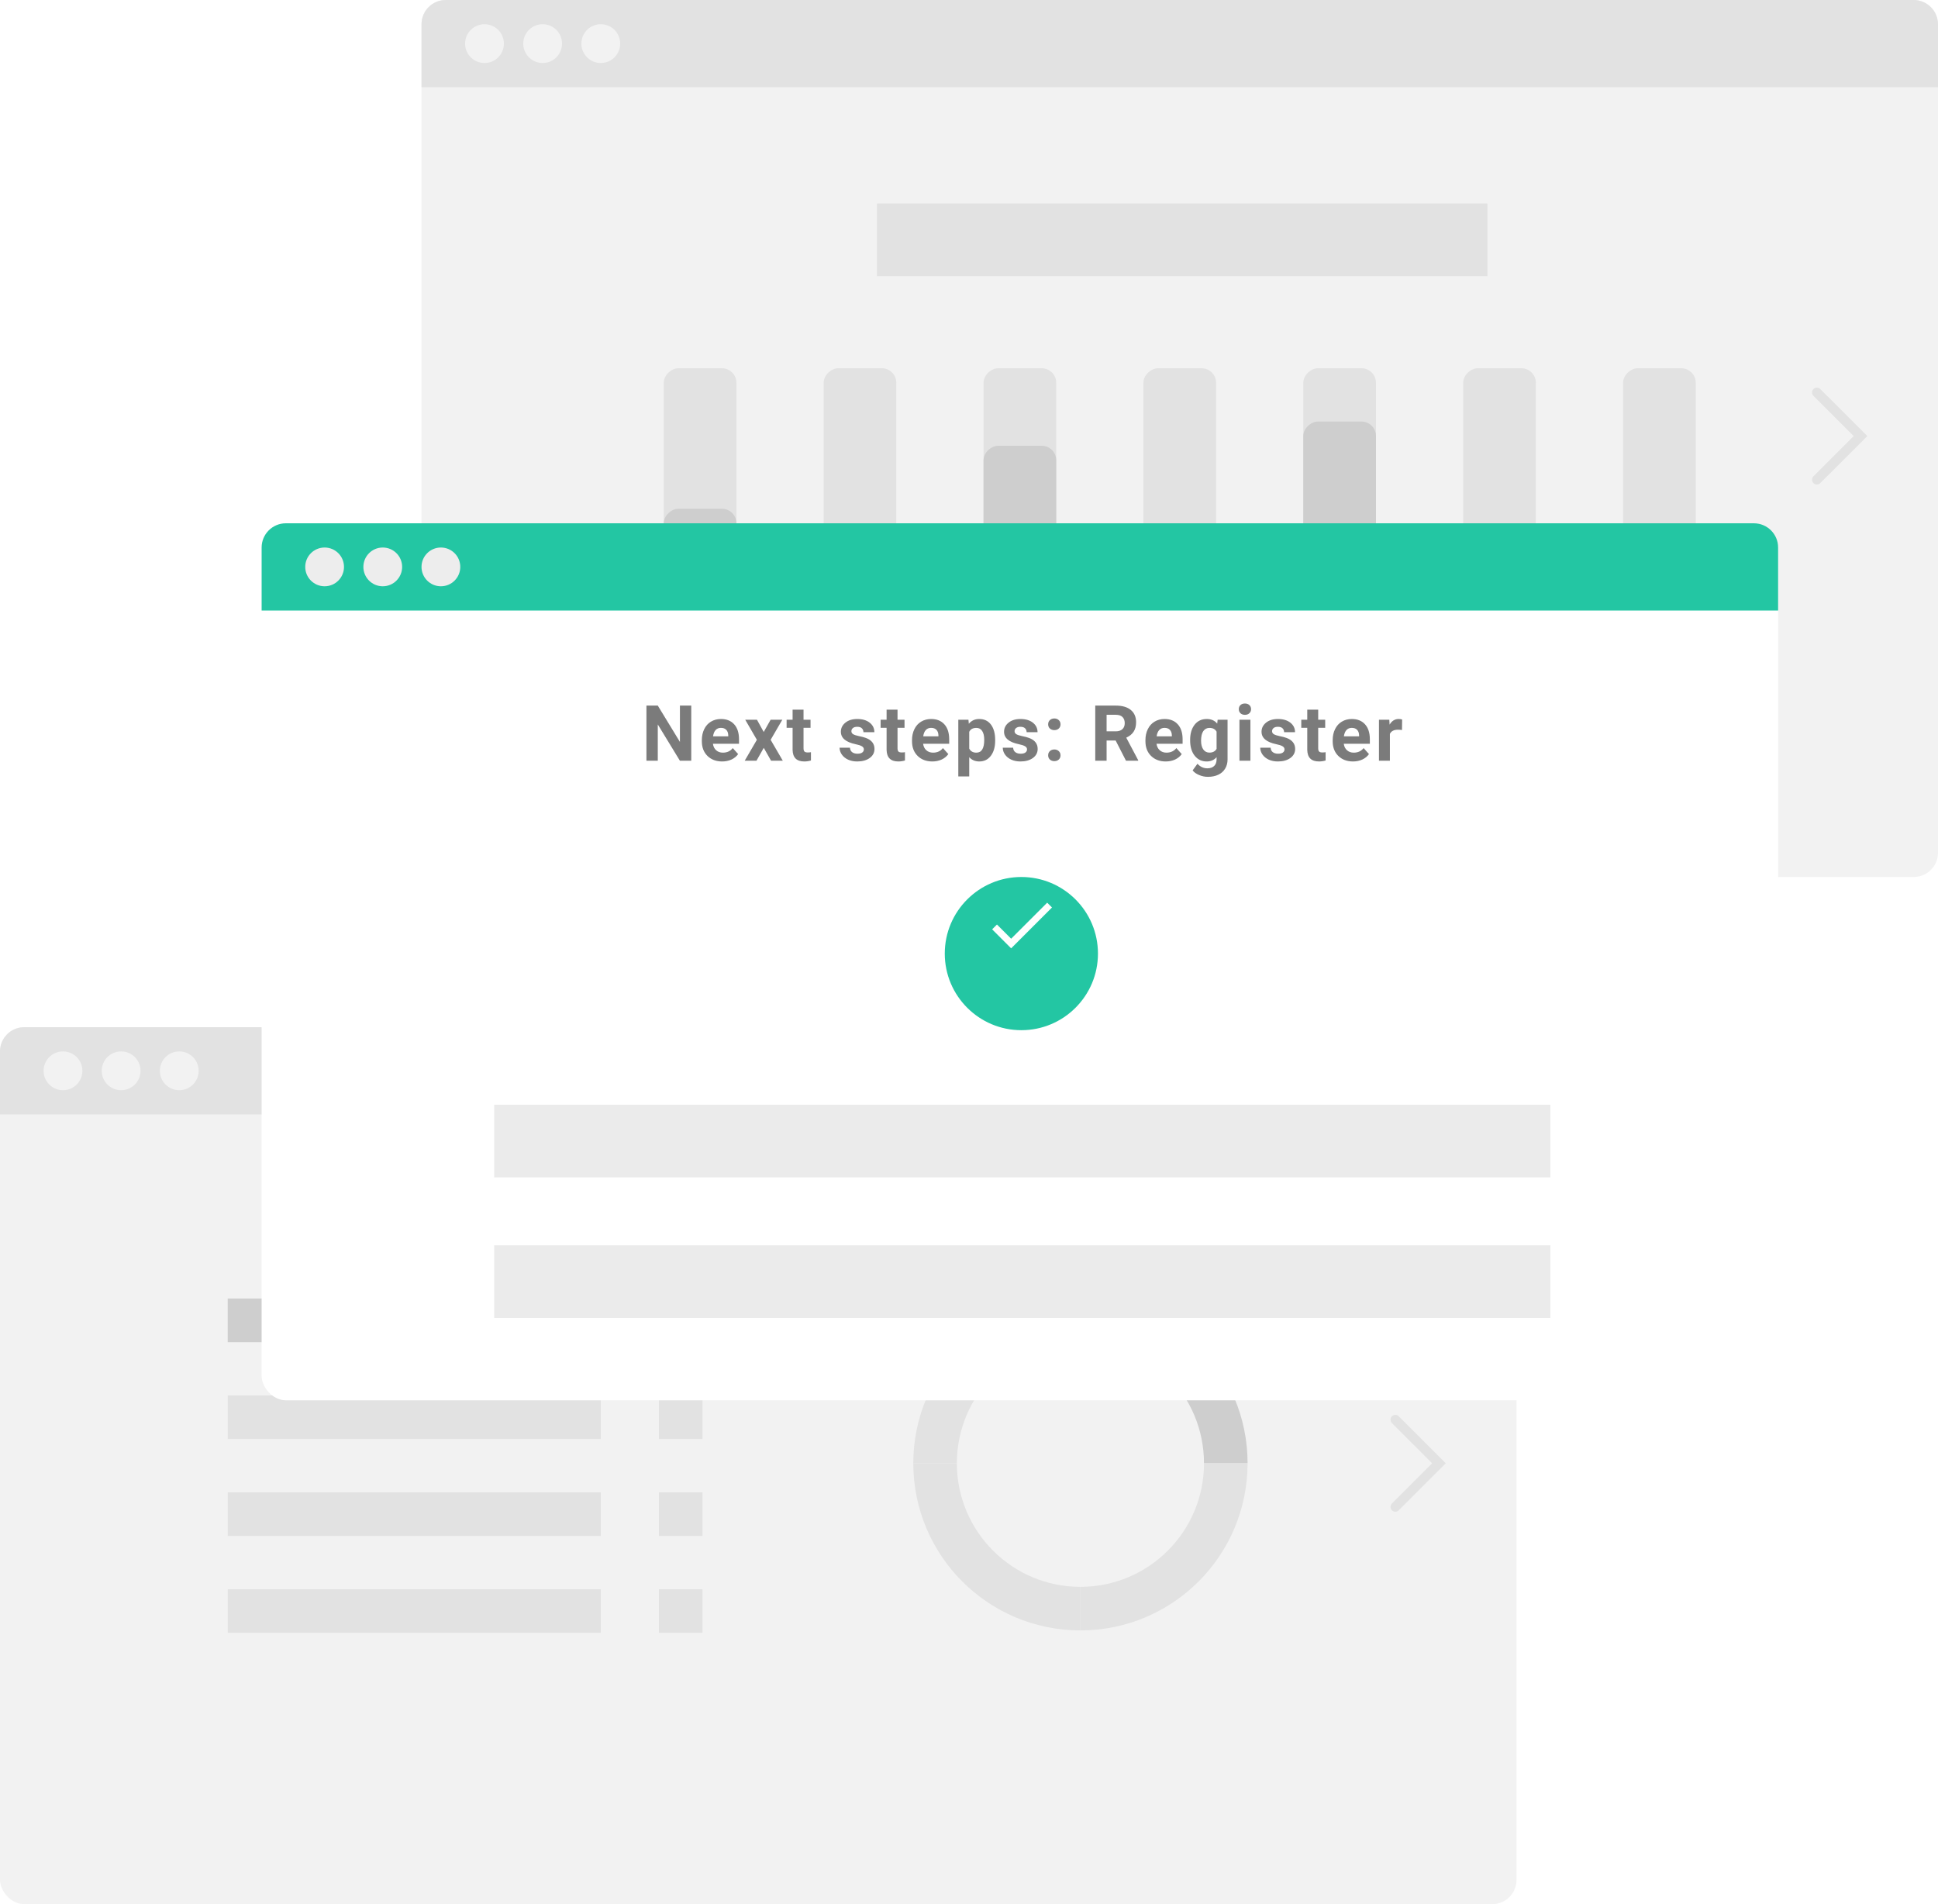 <svg width="400" height="393" viewBox="0 0 400 393" fill="none" xmlns="http://www.w3.org/2000/svg">
<g opacity="0.7">
<rect x="87" width="313" height="181" rx="5" fill="#EDEDED"/>
<path d="M87 5C87 2.239 89.239 0 92 0H395C397.761 0 400 2.239 400 5V18H87V5Z" fill="#D6D6D6"/>
<rect x="181" y="42" width="126" height="15" fill="#D6D6D6"/>
<circle cx="100" cy="9" r="4" fill="#EDEDED"/>
<circle cx="112" cy="9" r="4" fill="#EDEDED"/>
<circle cx="124" cy="9" r="4" fill="#EDEDED"/>
<rect x="152" y="76" width="80" height="15" rx="3" transform="rotate(90 152 76)" fill="#D6D6D6"/>
<rect x="152" y="105" width="51" height="15" rx="3" transform="rotate(90 152 105)" fill="#B9B9B9"/>
<rect x="185" y="76" width="80" height="15" rx="3" transform="rotate(90 185 76)" fill="#D6D6D6"/>
<rect x="185" y="124" width="32" height="15" rx="3" transform="rotate(90 185 124)" fill="#B9B9B9"/>
<rect x="218" y="76" width="80" height="15" rx="3" transform="rotate(90 218 76)" fill="#D6D6D6"/>
<rect x="218" y="92" width="64" height="15" rx="3" transform="rotate(90 218 92)" fill="#B9B9B9"/>
<rect x="251" y="76" width="80" height="15" rx="3" transform="rotate(90 251 76)" fill="#D6D6D6"/>
<rect x="251" y="113" width="43" height="15" rx="3" transform="rotate(90 251 113)" fill="#B9B9B9"/>
<rect x="284" y="76" width="80" height="15" rx="3" transform="rotate(90 284 76)" fill="#D6D6D6"/>
<rect x="284" y="87" width="69" height="15" rx="3" transform="rotate(90 284 87)" fill="#B9B9B9"/>
<rect x="317" y="76" width="80" height="15" rx="3" transform="rotate(90 317 76)" fill="#D6D6D6"/>
<rect x="317" y="129" width="27" height="15" rx="3" transform="rotate(90 317 129)" fill="#B9B9B9"/>
<rect x="350" y="76" width="80" height="15" rx="3" transform="rotate(90 350 76)" fill="#D6D6D6"/>
<rect x="350" y="111" width="45" height="15" rx="3" transform="rotate(90 350 111)" fill="#B9B9B9"/>
<path d="M375 81L384 90L375 99" stroke="#D6D6D6" stroke-width="2" stroke-linecap="round"/>
</g>
<g opacity="0.7">
<rect y="212" width="313" height="181" rx="5" fill="#EDEDED"/>
<path d="M0 217C0 214.239 2.239 212 5 212H308C310.761 212 313 214.239 313 217V230H0V217Z" fill="#D6D6D6"/>
<rect x="47" y="268" width="77" height="9" fill="#B9B9B9"/>
<rect x="136" y="268" width="9" height="9" fill="#B9B9B9"/>
<rect x="47" y="288" width="77" height="9" fill="#D6D6D6"/>
<rect x="136" y="288" width="9" height="9" fill="#D6D6D6"/>
<rect x="47" y="308" width="77" height="9" fill="#D6D6D6"/>
<rect x="136" y="308" width="9" height="9" fill="#D6D6D6"/>
<rect x="47" y="328" width="77" height="9" fill="#D6D6D6"/>
<rect x="136" y="328" width="9" height="9" fill="#D6D6D6"/>
<circle cx="13" cy="221" r="4" fill="#EDEDED"/>
<circle cx="25" cy="221" r="4" fill="#EDEDED"/>
<circle cx="37" cy="221" r="4" fill="#EDEDED"/>
<path d="M288 293L297 302L288 311" stroke="#D6D6D6" stroke-width="2" stroke-linecap="round"/>
<path d="M223 272C239.569 272 253 285.431 253 302" stroke="#B9B9B9" stroke-width="9"/>
<path d="M253 302C253 318.569 239.569 332 223 332" stroke="#D6D6D6" stroke-width="9"/>
<path d="M223 332C206.431 332 193 318.569 193 302" stroke="#D6D6D6" stroke-width="9"/>
<path d="M193 302C193 285.431 206.431 272 223 272" stroke="#D6D6D6" stroke-width="9"/>
</g>
<g filter="url(#filter0_d)">
<rect x="54" y="106" width="313" height="181" rx="5" fill="white"/>
<path d="M142.673 155H140.329L135.767 147.516V155H133.423V143.625H135.767L140.337 151.125V143.625H142.673V155ZM149.054 155.156C147.814 155.156 146.804 154.776 146.023 154.016C145.247 153.255 144.859 152.242 144.859 150.977V150.758C144.859 149.909 145.023 149.151 145.351 148.484C145.679 147.812 146.142 147.297 146.741 146.938C147.346 146.573 148.033 146.391 148.804 146.391C149.96 146.391 150.869 146.755 151.53 147.484C152.197 148.214 152.53 149.247 152.53 150.586V151.508H147.148C147.221 152.06 147.439 152.503 147.804 152.836C148.174 153.169 148.64 153.336 149.202 153.336C150.072 153.336 150.752 153.021 151.241 152.391L152.351 153.633C152.012 154.112 151.554 154.487 150.976 154.758C150.398 155.023 149.757 155.156 149.054 155.156ZM148.796 148.219C148.348 148.219 147.984 148.37 147.702 148.672C147.426 148.974 147.249 149.406 147.171 149.969H150.312V149.789C150.301 149.289 150.166 148.904 149.905 148.633C149.645 148.357 149.275 148.219 148.796 148.219ZM157.63 149.07L159.052 146.547H161.466L159.06 150.688L161.568 155H159.146L157.638 152.344L156.138 155H153.708L156.216 150.688L153.818 146.547H156.24L157.63 149.07ZM165.847 144.469V146.547H167.293V148.203H165.847V152.422C165.847 152.734 165.907 152.958 166.027 153.094C166.147 153.229 166.376 153.297 166.715 153.297C166.965 153.297 167.186 153.279 167.379 153.242V154.953C166.936 155.089 166.48 155.156 166.011 155.156C164.428 155.156 163.621 154.357 163.59 152.758V148.203H162.355V146.547H163.59V144.469H165.847ZM178.297 152.664C178.297 152.388 178.159 152.172 177.883 152.016C177.612 151.854 177.175 151.711 176.57 151.586C174.56 151.164 173.555 150.31 173.555 149.023C173.555 148.273 173.865 147.648 174.484 147.148C175.109 146.643 175.925 146.391 176.93 146.391C178.003 146.391 178.859 146.643 179.5 147.148C180.146 147.654 180.469 148.31 180.469 149.117H178.211C178.211 148.794 178.107 148.529 177.898 148.32C177.69 148.107 177.365 148 176.922 148C176.542 148 176.247 148.086 176.039 148.258C175.831 148.43 175.727 148.648 175.727 148.914C175.727 149.164 175.844 149.367 176.078 149.523C176.318 149.674 176.719 149.807 177.281 149.922C177.844 150.031 178.318 150.156 178.703 150.297C179.896 150.734 180.492 151.492 180.492 152.57C180.492 153.341 180.162 153.966 179.5 154.445C178.839 154.919 177.984 155.156 176.938 155.156C176.229 155.156 175.599 155.031 175.047 154.781C174.5 154.526 174.07 154.18 173.758 153.742C173.445 153.299 173.289 152.823 173.289 152.312H175.43C175.451 152.714 175.599 153.021 175.875 153.234C176.151 153.448 176.521 153.555 176.984 153.555C177.417 153.555 177.742 153.474 177.961 153.312C178.185 153.146 178.297 152.93 178.297 152.664ZM185.248 144.469V146.547H186.694V148.203H185.248V152.422C185.248 152.734 185.308 152.958 185.428 153.094C185.548 153.229 185.777 153.297 186.116 153.297C186.366 153.297 186.587 153.279 186.78 153.242V154.953C186.337 155.089 185.881 155.156 185.412 155.156C183.829 155.156 183.022 154.357 182.991 152.758V148.203H181.756V146.547H182.991V144.469H185.248ZM192.434 155.156C191.194 155.156 190.184 154.776 189.403 154.016C188.627 153.255 188.239 152.242 188.239 150.977V150.758C188.239 149.909 188.403 149.151 188.731 148.484C189.059 147.812 189.523 147.297 190.122 146.938C190.726 146.573 191.413 146.391 192.184 146.391C193.34 146.391 194.249 146.755 194.911 147.484C195.577 148.214 195.911 149.247 195.911 150.586V151.508H190.528C190.601 152.06 190.819 152.503 191.184 152.836C191.554 153.169 192.02 153.336 192.583 153.336C193.452 153.336 194.132 153.021 194.622 152.391L195.731 153.633C195.392 154.112 194.934 154.487 194.356 154.758C193.778 155.023 193.137 155.156 192.434 155.156ZM192.176 148.219C191.728 148.219 191.364 148.37 191.083 148.672C190.806 148.974 190.629 149.406 190.551 149.969H193.692V149.789C193.681 149.289 193.546 148.904 193.286 148.633C193.025 148.357 192.655 148.219 192.176 148.219ZM205.401 150.852C205.401 152.154 205.104 153.198 204.51 153.984C203.922 154.766 203.125 155.156 202.12 155.156C201.266 155.156 200.576 154.859 200.049 154.266V158.25H197.792V146.547H199.885L199.964 147.375C200.51 146.719 201.224 146.391 202.104 146.391C203.146 146.391 203.956 146.776 204.534 147.547C205.112 148.318 205.401 149.38 205.401 150.734V150.852ZM203.143 150.688C203.143 149.901 203.003 149.294 202.721 148.867C202.445 148.44 202.042 148.227 201.51 148.227C200.802 148.227 200.315 148.497 200.049 149.039V152.5C200.326 153.057 200.818 153.336 201.526 153.336C202.604 153.336 203.143 152.453 203.143 150.688ZM211.977 152.664C211.977 152.388 211.839 152.172 211.563 152.016C211.293 151.854 210.855 151.711 210.251 151.586C208.24 151.164 207.235 150.31 207.235 149.023C207.235 148.273 207.545 147.648 208.165 147.148C208.79 146.643 209.605 146.391 210.61 146.391C211.683 146.391 212.54 146.643 213.181 147.148C213.826 147.654 214.149 148.31 214.149 149.117H211.892C211.892 148.794 211.787 148.529 211.579 148.32C211.371 148.107 211.045 148 210.602 148C210.222 148 209.928 148.086 209.72 148.258C209.511 148.43 209.407 148.648 209.407 148.914C209.407 149.164 209.524 149.367 209.759 149.523C209.998 149.674 210.399 149.807 210.962 149.922C211.524 150.031 211.998 150.156 212.384 150.297C213.576 150.734 214.173 151.492 214.173 152.57C214.173 153.341 213.842 153.966 213.181 154.445C212.519 154.919 211.665 155.156 210.618 155.156C209.91 155.156 209.28 155.031 208.727 154.781C208.181 154.526 207.751 154.18 207.438 153.742C207.126 153.299 206.97 152.823 206.97 152.312H209.11C209.131 152.714 209.28 153.021 209.556 153.234C209.832 153.448 210.201 153.555 210.665 153.555C211.097 153.555 211.423 153.474 211.642 153.312C211.865 153.146 211.977 152.93 211.977 152.664ZM216.335 153.891C216.335 153.531 216.455 153.24 216.694 153.016C216.939 152.792 217.244 152.68 217.608 152.68C217.978 152.68 218.283 152.792 218.523 153.016C218.767 153.24 218.89 153.531 218.89 153.891C218.89 154.245 218.77 154.534 218.53 154.758C218.291 154.977 217.983 155.086 217.608 155.086C217.239 155.086 216.934 154.977 216.694 154.758C216.455 154.534 216.335 154.245 216.335 153.891ZM216.335 147.492C216.335 147.133 216.455 146.841 216.694 146.617C216.939 146.393 217.244 146.281 217.608 146.281C217.978 146.281 218.283 146.393 218.523 146.617C218.767 146.841 218.89 147.133 218.89 147.492C218.89 147.846 218.77 148.135 218.53 148.359C218.291 148.578 217.983 148.688 217.608 148.688C217.239 148.688 216.934 148.578 216.694 148.359C216.455 148.135 216.335 147.846 216.335 147.492ZM230.269 150.836H228.402V155H226.058V143.625H230.285C231.628 143.625 232.665 143.924 233.394 144.523C234.123 145.122 234.488 145.969 234.488 147.062C234.488 147.839 234.319 148.487 233.98 149.008C233.647 149.523 233.139 149.935 232.457 150.242L234.918 154.891V155H232.402L230.269 150.836ZM228.402 148.938H230.293C230.881 148.938 231.337 148.789 231.66 148.492C231.983 148.19 232.144 147.776 232.144 147.25C232.144 146.714 231.99 146.292 231.683 145.984C231.381 145.677 230.915 145.523 230.285 145.523H228.402V148.938ZM240.611 155.156C239.371 155.156 238.361 154.776 237.58 154.016C236.804 153.255 236.416 152.242 236.416 150.977V150.758C236.416 149.909 236.58 149.151 236.908 148.484C237.236 147.812 237.7 147.297 238.299 146.938C238.903 146.573 239.59 146.391 240.361 146.391C241.517 146.391 242.426 146.755 243.088 147.484C243.754 148.214 244.088 149.247 244.088 150.586V151.508H238.705C238.778 152.06 238.996 152.503 239.361 152.836C239.731 153.169 240.197 153.336 240.759 153.336C241.629 153.336 242.309 153.021 242.799 152.391L243.908 153.633C243.569 154.112 243.111 154.487 242.533 154.758C241.955 155.023 241.314 155.156 240.611 155.156ZM240.353 148.219C239.905 148.219 239.541 148.37 239.259 148.672C238.983 148.974 238.806 149.406 238.728 149.969H241.869V149.789C241.858 149.289 241.723 148.904 241.463 148.633C241.202 148.357 240.832 148.219 240.353 148.219ZM245.641 150.711C245.641 149.414 245.948 148.37 246.562 147.578C247.182 146.786 248.016 146.391 249.062 146.391C249.99 146.391 250.711 146.708 251.227 147.344L251.32 146.547H253.367V154.719C253.367 155.458 253.198 156.102 252.859 156.648C252.526 157.195 252.055 157.612 251.445 157.898C250.836 158.185 250.122 158.328 249.305 158.328C248.685 158.328 248.081 158.203 247.492 157.953C246.904 157.708 246.458 157.391 246.156 157L247.156 155.625C247.719 156.255 248.401 156.57 249.203 156.57C249.802 156.57 250.268 156.409 250.602 156.086C250.935 155.768 251.102 155.315 251.102 154.727V154.273C250.581 154.862 249.896 155.156 249.047 155.156C248.031 155.156 247.208 154.76 246.578 153.969C245.953 153.172 245.641 152.117 245.641 150.805V150.711ZM247.898 150.875C247.898 151.641 248.052 152.242 248.359 152.68C248.667 153.112 249.088 153.328 249.625 153.328C250.312 153.328 250.805 153.07 251.102 152.555V149C250.799 148.484 250.312 148.227 249.641 148.227C249.099 148.227 248.672 148.448 248.359 148.891C248.052 149.333 247.898 149.995 247.898 150.875ZM258.084 155H255.818V146.547H258.084V155ZM255.686 144.359C255.686 144.021 255.798 143.742 256.022 143.523C256.251 143.305 256.561 143.195 256.951 143.195C257.337 143.195 257.644 143.305 257.873 143.523C258.102 143.742 258.217 144.021 258.217 144.359C258.217 144.703 258.1 144.984 257.865 145.203C257.636 145.422 257.332 145.531 256.951 145.531C256.571 145.531 256.264 145.422 256.029 145.203C255.8 144.984 255.686 144.703 255.686 144.359ZM265.121 152.664C265.121 152.388 264.983 152.172 264.707 152.016C264.437 151.854 263.999 151.711 263.395 151.586C261.384 151.164 260.379 150.31 260.379 149.023C260.379 148.273 260.689 147.648 261.309 147.148C261.934 146.643 262.749 146.391 263.754 146.391C264.827 146.391 265.684 146.643 266.325 147.148C266.97 147.654 267.293 148.31 267.293 149.117H265.035C265.035 148.794 264.931 148.529 264.723 148.32C264.515 148.107 264.189 148 263.746 148C263.366 148 263.072 148.086 262.864 148.258C262.655 148.43 262.551 148.648 262.551 148.914C262.551 149.164 262.668 149.367 262.903 149.523C263.142 149.674 263.543 149.807 264.106 149.922C264.668 150.031 265.142 150.156 265.528 150.297C266.72 150.734 267.317 151.492 267.317 152.57C267.317 153.341 266.986 153.966 266.325 154.445C265.663 154.919 264.809 155.156 263.762 155.156C263.054 155.156 262.424 155.031 261.871 154.781C261.325 154.526 260.895 154.18 260.582 153.742C260.27 153.299 260.114 152.823 260.114 152.312H262.254C262.275 152.714 262.424 153.021 262.7 153.234C262.976 153.448 263.345 153.555 263.809 153.555C264.241 153.555 264.567 153.474 264.785 153.312C265.009 153.146 265.121 152.93 265.121 152.664ZM272.073 144.469V146.547H273.518V148.203H272.073V152.422C272.073 152.734 272.133 152.958 272.253 153.094C272.372 153.229 272.601 153.297 272.94 153.297C273.19 153.297 273.411 153.279 273.604 153.242V154.953C273.161 155.089 272.706 155.156 272.237 155.156C270.654 155.156 269.846 154.357 269.815 152.758V148.203H268.581V146.547H269.815V144.469H272.073ZM279.259 155.156C278.019 155.156 277.009 154.776 276.227 154.016C275.451 153.255 275.063 152.242 275.063 150.977V150.758C275.063 149.909 275.227 149.151 275.555 148.484C275.884 147.812 276.347 147.297 276.946 146.938C277.55 146.573 278.238 146.391 279.009 146.391C280.165 146.391 281.074 146.755 281.735 147.484C282.402 148.214 282.735 149.247 282.735 150.586V151.508H277.352C277.425 152.06 277.644 152.503 278.009 152.836C278.378 153.169 278.845 153.336 279.407 153.336C280.277 153.336 280.956 153.021 281.446 152.391L282.555 153.633C282.217 154.112 281.759 154.487 281.18 154.758C280.602 155.023 279.962 155.156 279.259 155.156ZM279.001 148.219C278.553 148.219 278.188 148.37 277.907 148.672C277.631 148.974 277.454 149.406 277.376 149.969H280.516V149.789C280.506 149.289 280.371 148.904 280.11 148.633C279.85 148.357 279.48 148.219 279.001 148.219ZM289.366 148.664C289.059 148.622 288.788 148.602 288.554 148.602C287.7 148.602 287.14 148.891 286.874 149.469V155H284.616V146.547H286.749L286.811 147.555C287.265 146.779 287.892 146.391 288.694 146.391C288.944 146.391 289.179 146.424 289.397 146.492L289.366 148.664Z" fill="#7B7B7B"/>
<path d="M54 111C54 108.239 56.239 106 59 106H362C364.761 106 367 108.239 367 111V124H54V111Z" fill="#23C6A3"/>
<g filter="url(#filter1_d)">
<circle cx="210.808" cy="188.808" r="15.808" fill="#23C6A3"/>
</g>
<path d="M208.699 191.737L205.77 188.808L204.775 189.802L208.699 193.726L217.13 185.295L216.136 184.301L208.699 191.737Z" fill="white"/>
<rect x="102" y="226" width="218" height="15" fill="#EBEBEB"/>
<rect x="102" y="255" width="218" height="15" fill="#EBEBEB"/>
<circle cx="67" cy="115" r="4" fill="#EDEDED"/>
<circle cx="79" cy="115" r="4" fill="#EDEDED"/>
<circle cx="91" cy="115" r="4" fill="#EDEDED"/>
</g>
<defs>
<filter id="filter0_d" x="43" y="97" width="335" height="203" filterUnits="userSpaceOnUse" color-interpolation-filters="sRGB">
<feFlood flood-opacity="0" result="BackgroundImageFix"/>
<feColorMatrix in="SourceAlpha" type="matrix" values="0 0 0 0 0 0 0 0 0 0 0 0 0 0 0 0 0 0 127 0"/>
<feOffset dy="2"/>
<feGaussianBlur stdDeviation="5.5"/>
<feColorMatrix type="matrix" values="0 0 0 0 0 0 0 0 0 0 0 0 0 0 0 0 0 0 0.3 0"/>
<feBlend mode="normal" in2="BackgroundImageFix" result="effect1_dropShadow"/>
<feBlend mode="normal" in="SourceGraphic" in2="effect1_dropShadow" result="shape"/>
</filter>
<filter id="filter1_d" x="179" y="163" width="63.616" height="63.616" filterUnits="userSpaceOnUse" color-interpolation-filters="sRGB">
<feFlood flood-opacity="0" result="BackgroundImageFix"/>
<feColorMatrix in="SourceAlpha" type="matrix" values="0 0 0 0 0 0 0 0 0 0 0 0 0 0 0 0 0 0 127 0"/>
<feOffset dy="6"/>
<feGaussianBlur stdDeviation="8"/>
<feColorMatrix type="matrix" values="0 0 0 0 0 0 0 0 0 0 0 0 0 0 0 0 0 0 0.25 0"/>
<feBlend mode="normal" in2="BackgroundImageFix" result="effect1_dropShadow"/>
<feBlend mode="normal" in="SourceGraphic" in2="effect1_dropShadow" result="shape"/>
</filter>
</defs>
</svg>
